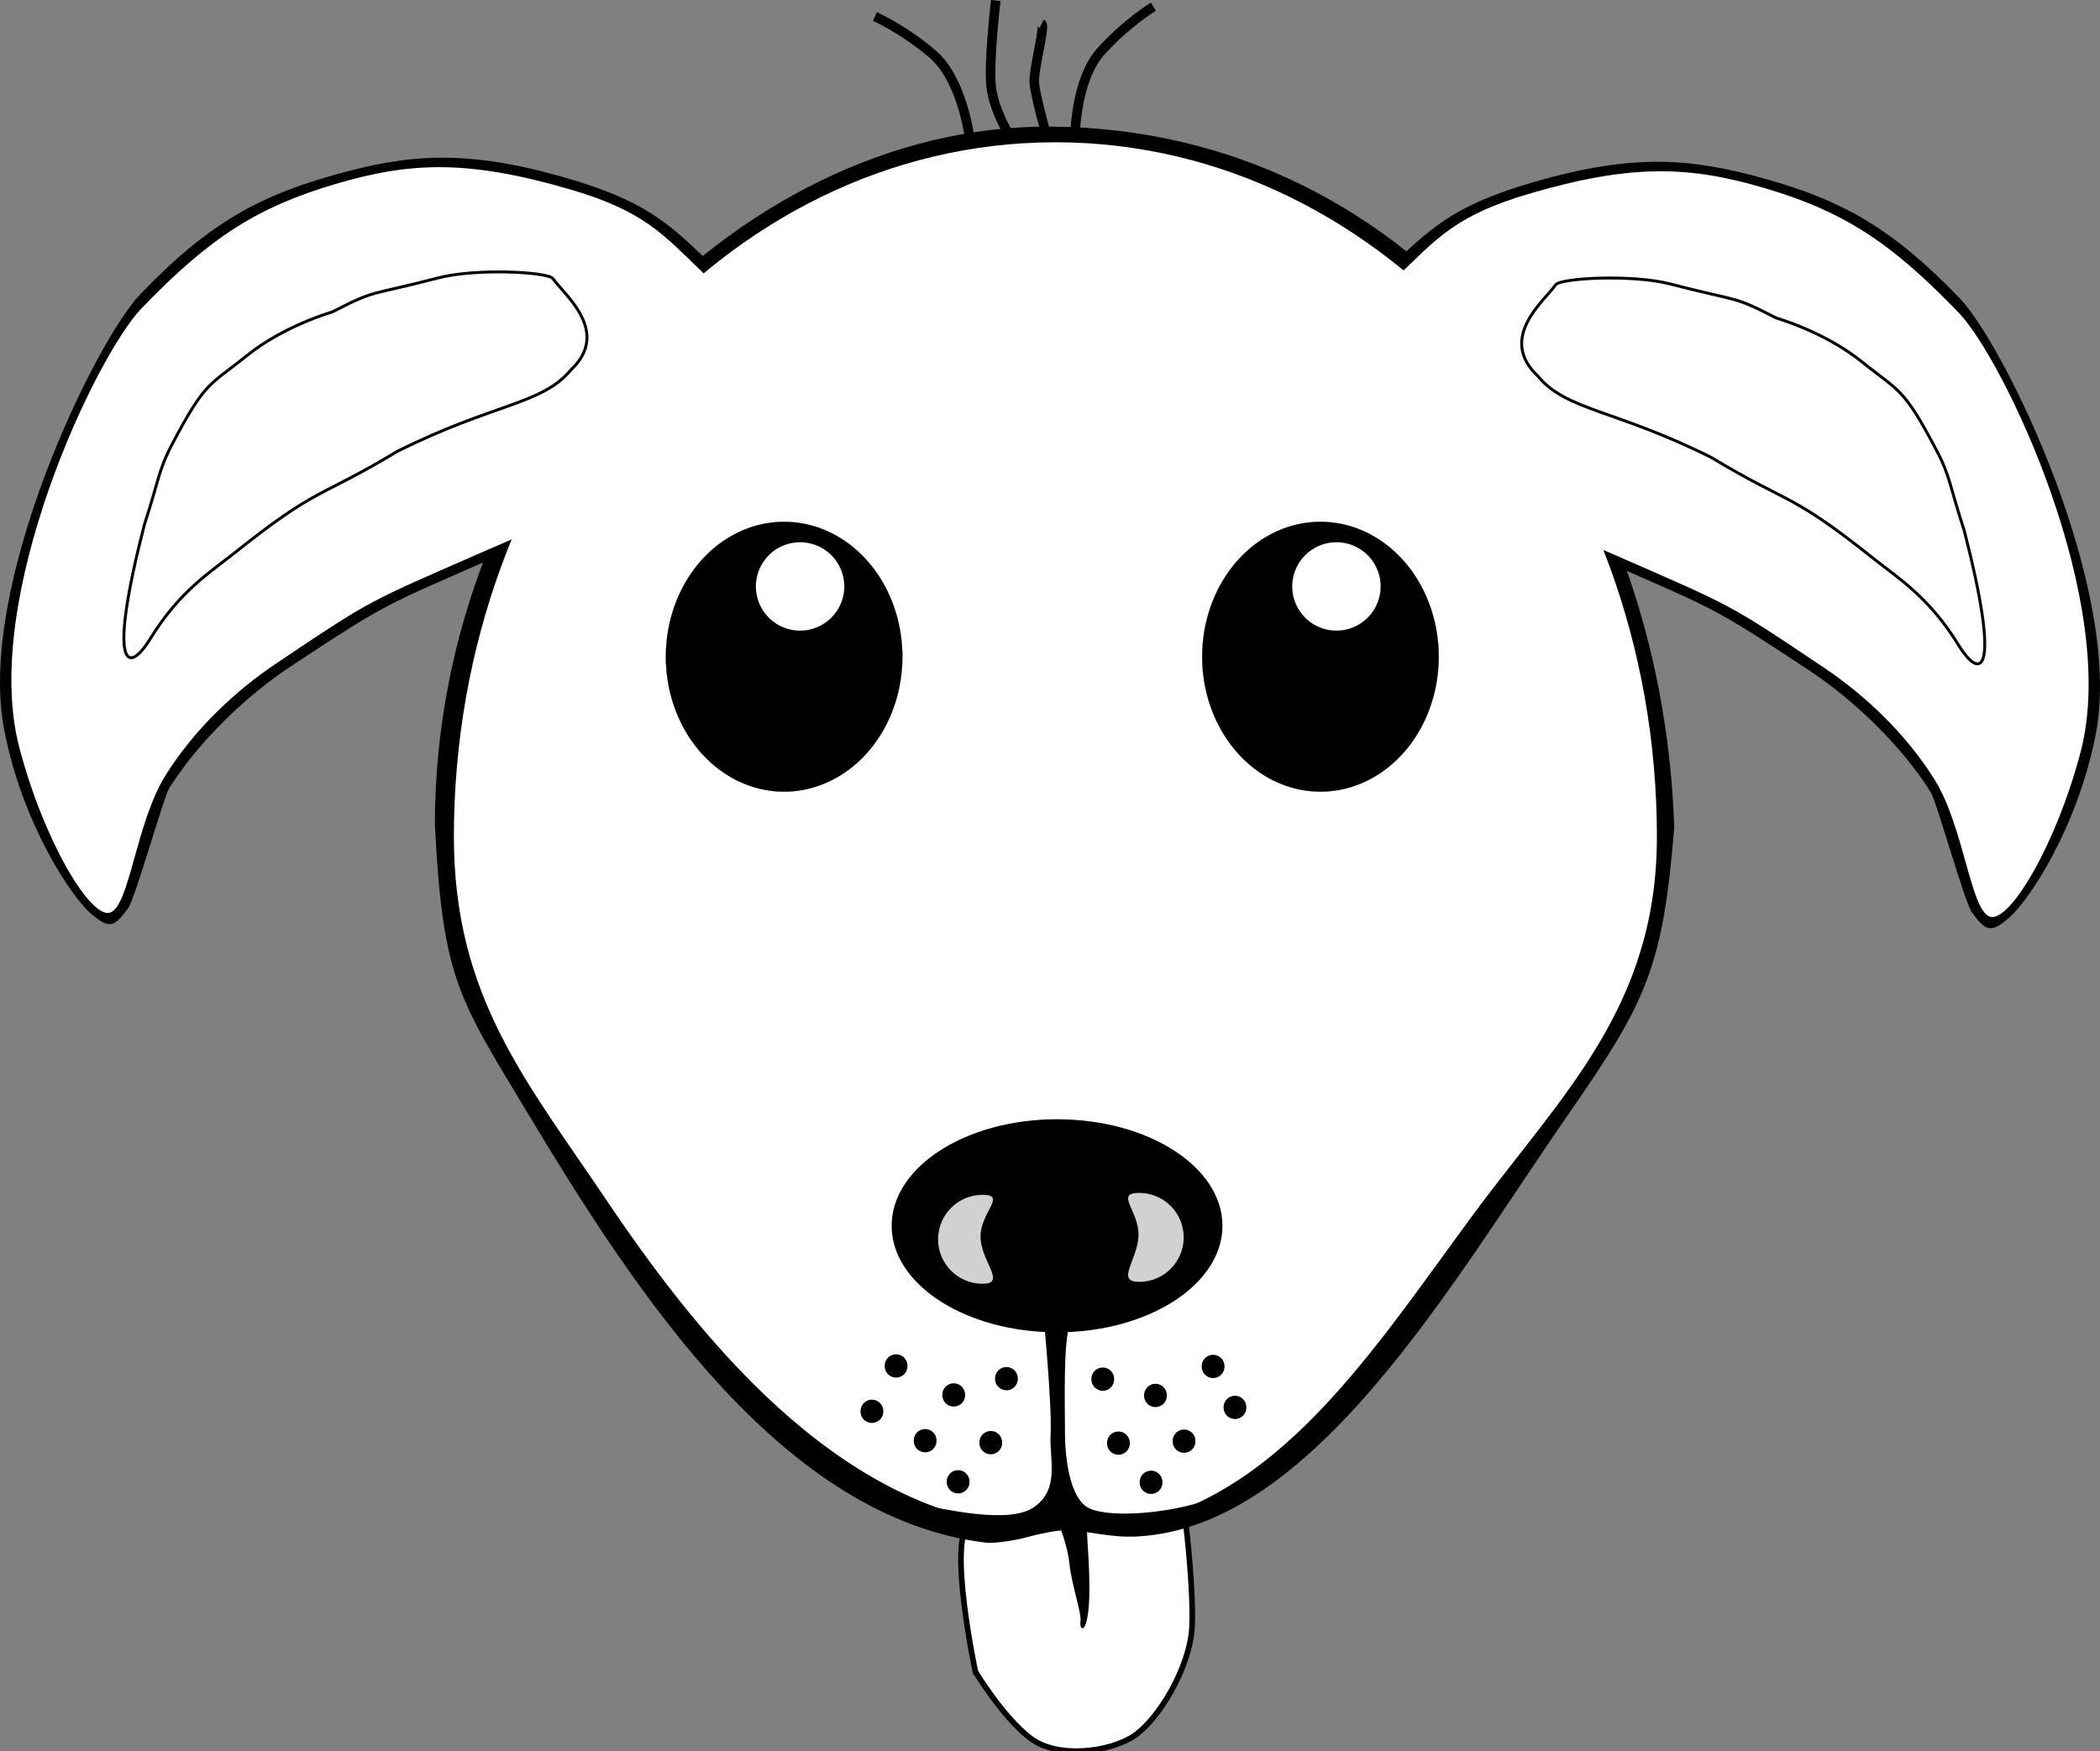 <?xml version="1.0" encoding="UTF-8" standalone="no"?>
<!-- Created with Inkscape (http://www.inkscape.org/) -->

<svg
   xmlns:dc="http://purl.org/dc/elements/1.1/"
   xmlns:cc="http://creativecommons.org/ns#"
   xmlns:rdf="http://www.w3.org/1999/02/22-rdf-syntax-ns#"
   xmlns:svg="http://www.w3.org/2000/svg"
   xmlns="http://www.w3.org/2000/svg"
   xmlns:xlink="http://www.w3.org/1999/xlink"
   xmlns:sodipodi="http://sodipodi.sourceforge.net/DTD/sodipodi-0.dtd"
   xmlns:inkscape="http://www.inkscape.org/namespaces/inkscape"
   width="374.463"
   height="312.33"
   id="svg1307"
   sodipodi:version="0.32"
   inkscape:version="0.48.1 "
   sodipodi:docname="palomaironique_Dog_1_Face_Cartoon_Grey_black_white_line_art_coloring_book_colouring.svg"
   inkscape:export-filename="/home/ulisse/Desktop/greasemonkey/greasemonkey.png"
   inkscape:export-xdpi="90"
   inkscape:export-ydpi="90"
   inkscape:output_extension="org.inkscape.output.svg.inkscape"
   version="1.1">
  <rect width="100%" height="100%" fill="#808080" stroke="none"/>
  <defs
     id="defs1309">
    <linearGradient
       inkscape:collect="always"
       id="linearGradient4036">
      <stop
         style="stop-color:#d1d1d2;stop-opacity:1;"
         offset="0"
         id="stop4038" />
      <stop
         style="stop-color:#ffffff;stop-opacity:1"
         offset="1"
         id="stop4040" />
    </linearGradient>
    <linearGradient
       inkscape:collect="always"
       id="linearGradient4264">
      <stop
         style="stop-color:#e2d1d1;stop-opacity:1"
         offset="0"
         id="stop4266" />
      <stop
         style="stop-color:#ffffff;stop-opacity:1"
         offset="1"
         id="stop4268" />
    </linearGradient>
    <linearGradient
       id="linearGradient4809"
       inkscape:collect="always">
      <stop
         id="stop4811"
         offset="0"
         style="stop-color:#d48193;stop-opacity:1" />
      <stop
         id="stop4813"
         offset="1"
         style="stop-color:#ffffff;stop-opacity:1" />
    </linearGradient>
    <linearGradient
       inkscape:collect="always"
       id="linearGradient4259">
      <stop
         style="stop-color:#d45500;stop-opacity:1"
         offset="0"
         id="stop4261" />
      <stop
         style="stop-color:#ffffff;stop-opacity:1"
         offset="1"
         id="stop4263" />
    </linearGradient>
    <linearGradient
       inkscape:collect="always"
       id="linearGradient3981">
      <stop
         style="stop-color:#d38d5f;stop-opacity:1;"
         offset="0"
         id="stop3983" />
      <stop
         style="stop-color:#d38d5f;stop-opacity:0;"
         offset="1"
         id="stop3985" />
    </linearGradient>
    <linearGradient
       id="linearGradient3921">
      <stop
         style="stop-color:#f6e1cf;stop-opacity:1;"
         offset="0"
         id="stop3923" />
      <stop
         id="stop3925"
         offset="0.5"
         style="stop-color:#e19d56;stop-opacity:1;" />
      <stop
         style="stop-color:#d45500;stop-opacity:1"
         offset="1"
         id="stop3927" />
    </linearGradient>
    <inkscape:perspective
       sodipodi:type="inkscape:persp3d"
       inkscape:vp_x="0 : 24 : 1"
       inkscape:vp_y="0 : 1000 : 0"
       inkscape:vp_z="48 : 24 : 1"
       inkscape:persp3d-origin="24 : 16 : 1"
       id="perspective52" />
    <linearGradient
       inkscape:collect="always"
       id="linearGradient3686">
      <stop
         style="stop-color:#3d280a;stop-opacity:1;"
         offset="0"
         id="stop3688" />
      <stop
         style="stop-color:#3d280a;stop-opacity:0;"
         offset="1"
         id="stop3690" />
    </linearGradient>
    <linearGradient
       inkscape:collect="always"
       id="linearGradient2305">
      <stop
         style="stop-color:#000000;stop-opacity:1;"
         offset="0"
         id="stop2307" />
      <stop
         style="stop-color:#000000;stop-opacity:0;"
         offset="1"
         id="stop2309" />
    </linearGradient>
    <linearGradient
       id="linearGradient2297"
       inkscape:collect="always">
      <stop
         id="stop2299"
         offset="0"
         style="stop-color:#a15702;stop-opacity:1" />
      <stop
         id="stop2301"
         offset="1"
         style="stop-color:#683c00;stop-opacity:1" />
    </linearGradient>
    <linearGradient
       id="linearGradient2251">
      <stop
         id="stop2253"
         offset="0"
         style="stop-color:#f6e1cf;stop-opacity:1;" />
      <stop
         style="stop-color:#e19d56;stop-opacity:1;"
         offset="0.5"
         id="stop3682" />
      <stop
         id="stop2255"
         offset="1"
         style="stop-color:#f4dcb7;stop-opacity:1" />
    </linearGradient>
    <linearGradient
       inkscape:collect="always"
       id="linearGradient2227">
      <stop
         style="stop-color:#8f5402;stop-opacity:1;"
         offset="0"
         id="stop2229" />
      <stop
         style="stop-color:#6e4001;stop-opacity:1"
         offset="1"
         id="stop2231" />
    </linearGradient>
    <linearGradient
       id="linearGradient2219">
      <stop
         style="stop-color:#ffffff;stop-opacity:1;"
         offset="0"
         id="stop2221" />
      <stop
         style="stop-color:#ffffff;stop-opacity:0.3;"
         offset="1"
         id="stop2223" />
    </linearGradient>
    <radialGradient
       inkscape:collect="always"
       xlink:href="#linearGradient2305"
       id="radialGradient2886"
       gradientUnits="userSpaceOnUse"
       gradientTransform="matrix(1,0,0,0.268,0,27.638)"
       cx="-6"
       cy="37.75"
       fx="-6"
       fy="37.75"
       r="14" />
    <linearGradient
       inkscape:collect="always"
       xlink:href="#linearGradient2227"
       id="linearGradient2888"
       gradientUnits="userSpaceOnUse"
       x1="-10.735"
       y1="11.428"
       x2="-9.25"
       y2="18.441" />
    <linearGradient
       inkscape:collect="always"
       xlink:href="#linearGradient2219"
       id="linearGradient2890"
       gradientUnits="userSpaceOnUse"
       x1="-5.268"
       y1="20.641"
       x2="-12.272"
       y2="8.686" />
    <radialGradient
       inkscape:collect="always"
       xlink:href="#linearGradient2251"
       id="radialGradient2892"
       gradientUnits="userSpaceOnUse"
       gradientTransform="matrix(3.556,0,0,3.556,7.835,-46.789)"
       cx="-3.065"
       cy="18.305"
       fx="-3.065"
       fy="18.305"
       r="5.331" />
    <linearGradient
       inkscape:collect="always"
       xlink:href="#linearGradient2227"
       id="linearGradient2894"
       gradientUnits="userSpaceOnUse"
       x1="-10.154"
       y1="10.911"
       x2="-7.959"
       y2="18.146" />
    <linearGradient
       inkscape:collect="always"
       xlink:href="#linearGradient2219"
       id="linearGradient2896"
       gradientUnits="userSpaceOnUse"
       x1="-5.268"
       y1="20.641"
       x2="-12.272"
       y2="8.686" />
    <radialGradient
       inkscape:collect="always"
       xlink:href="#linearGradient2251"
       id="radialGradient2898"
       gradientUnits="userSpaceOnUse"
       gradientTransform="matrix(2.452,1.175,-1.324,2.806,46.039,-21.187)"
       cx="-14.823"
       cy="20.156"
       fx="-14.823"
       fy="20.156"
       r="5.329" />
    <radialGradient
       inkscape:collect="always"
       xlink:href="#linearGradient2297"
       id="radialGradient2900"
       gradientUnits="userSpaceOnUse"
       gradientTransform="matrix(1.635,0,0,1.83,43.844,-63.228)"
       cx="24"
       cy="13.058"
       fx="24"
       fy="13.058"
       r="16.972" />
    <linearGradient
       inkscape:collect="always"
       xlink:href="#linearGradient2219"
       id="linearGradient2902"
       gradientUnits="userSpaceOnUse"
       x1="24"
       y1="7.4"
       x2="24"
       y2="38.33"
       gradientTransform="translate(59.086,-51.077)" />
    <radialGradient
       inkscape:collect="always"
       xlink:href="#linearGradient2251"
       id="radialGradient2904"
       gradientUnits="userSpaceOnUse"
       gradientTransform="matrix(2.784,0,0,1.962,16.273,-84.711)"
       cx="24"
       cy="32.821"
       fx="24"
       fy="32.821"
       r="15" />
    <radialGradient
       inkscape:collect="always"
       xlink:href="#linearGradient3686"
       id="radialGradient2906"
       gradientUnits="userSpaceOnUse"
       gradientTransform="matrix(1.838,0,0,0.855,38.978,-41.943)"
       cx="23.988"
       cy="30.126"
       fx="23.988"
       fy="30.126"
       r="10.988" />
    <linearGradient
       inkscape:collect="always"
       xlink:href="#linearGradient2219"
       id="linearGradient2908"
       gradientUnits="userSpaceOnUse"
       x1="29.064"
       y1="39.42"
       x2="12.86"
       y2="2.492"
       gradientTransform="translate(59.086,-51.077)" />
    <inkscape:perspective
       id="perspective3885"
       inkscape:persp3d-origin="0.5 : 0.33333333 : 1"
       inkscape:vp_z="1 : 0.5 : 1"
       inkscape:vp_y="0 : 1000 : 0"
       inkscape:vp_x="0 : 0.5 : 1"
       sodipodi:type="inkscape:persp3d" />
    <inkscape:perspective
       id="perspective10"
       inkscape:persp3d-origin="372.04724 : 350.78739 : 1"
       inkscape:vp_z="744.09448 : 526.18109 : 1"
       inkscape:vp_y="0 : 1000 : 0"
       inkscape:vp_x="0 : 526.18109 : 1"
       sodipodi:type="inkscape:persp3d" />
    <radialGradient
       inkscape:collect="always"
       xlink:href="#linearGradient2251"
       id="radialGradient2887"
       gradientUnits="userSpaceOnUse"
       gradientTransform="matrix(3.556,0,0,3.556,7.835,-46.789)"
       cx="-3.065"
       cy="18.305"
       fx="-3.065"
       fy="18.305"
       r="5.331" />
    <radialGradient
       inkscape:collect="always"
       xlink:href="#linearGradient2305"
       id="radialGradient2889"
       gradientUnits="userSpaceOnUse"
       gradientTransform="matrix(1,0,0,0.268,0,27.638)"
       cx="-6"
       cy="37.75"
       fx="-6"
       fy="37.75"
       r="14" />
    <radialGradient
       inkscape:collect="always"
       xlink:href="#linearGradient2251"
       id="radialGradient2891"
       gradientUnits="userSpaceOnUse"
       gradientTransform="matrix(3.556,0,0,3.556,7.835,-46.789)"
       cx="-3.065"
       cy="18.305"
       fx="-3.065"
       fy="18.305"
       r="5.331" />
    <radialGradient
       inkscape:collect="always"
       xlink:href="#linearGradient2251"
       id="radialGradient2893"
       gradientUnits="userSpaceOnUse"
       gradientTransform="matrix(2.784,0,0,1.962,71.737,-82.84)"
       cx="24"
       cy="32.821"
       fx="24"
       fy="32.821"
       r="15" />
    <inkscape:perspective
       id="perspective2835"
       inkscape:persp3d-origin="0.5 : 0.33333333 : 1"
       inkscape:vp_z="1 : 0.5 : 1"
       inkscape:vp_y="0 : 1000 : 0"
       inkscape:vp_x="0 : 0.5 : 1"
       sodipodi:type="inkscape:persp3d" />
    <inkscape:perspective
       id="perspective2922"
       inkscape:persp3d-origin="0.5 : 0.33333333 : 1"
       inkscape:vp_z="1 : 0.5 : 1"
       inkscape:vp_y="0 : 1000 : 0"
       inkscape:vp_x="0 : 0.5 : 1"
       sodipodi:type="inkscape:persp3d" />
    <inkscape:perspective
       id="perspective2959"
       inkscape:persp3d-origin="0.5 : 0.33333333 : 1"
       inkscape:vp_z="1 : 0.5 : 1"
       inkscape:vp_y="0 : 1000 : 0"
       inkscape:vp_x="0 : 0.5 : 1"
       sodipodi:type="inkscape:persp3d" />
    <linearGradient
       id="linearGradient2251-8">
      <stop
         id="stop2253-2"
         offset="0"
         style="stop-color:#f6e1cf;stop-opacity:1;" />
      <stop
         style="stop-color:#e19d56;stop-opacity:1;"
         offset="0.5"
         id="stop3682-4" />
      <stop
         id="stop2255-5"
         offset="1"
         style="stop-color:#f4dcb7;stop-opacity:1" />
    </linearGradient>
    <radialGradient
       inkscape:collect="always"
       xlink:href="#linearGradient2305-1"
       id="radialGradient2889-5"
       gradientUnits="userSpaceOnUse"
       gradientTransform="matrix(1,0,0,0.268,0,27.638)"
       cx="-6"
       cy="37.75"
       fx="-6"
       fy="37.75"
       r="14" />
    <linearGradient
       inkscape:collect="always"
       id="linearGradient2305-1">
      <stop
         style="stop-color:#000000;stop-opacity:1;"
         offset="0"
         id="stop2307-7" />
      <stop
         style="stop-color:#000000;stop-opacity:0;"
         offset="1"
         id="stop2309-1" />
    </linearGradient>
    <linearGradient
       id="linearGradient2973">
      <stop
         id="stop2975"
         offset="0"
         style="stop-color:#f6e1cf;stop-opacity:1;" />
      <stop
         style="stop-color:#e19d56;stop-opacity:1;"
         offset="0.5"
         id="stop2977" />
      <stop
         id="stop2979"
         offset="1"
         style="stop-color:#f4dcb7;stop-opacity:1" />
    </linearGradient>
    <linearGradient
       id="linearGradient2982">
      <stop
         id="stop2984"
         offset="0"
         style="stop-color:#f6e1cf;stop-opacity:1;" />
      <stop
         style="stop-color:#e19d56;stop-opacity:1;"
         offset="0.5"
         id="stop2986" />
      <stop
         id="stop2988"
         offset="1"
         style="stop-color:#f4dcb7;stop-opacity:1" />
    </linearGradient>
    <inkscape:perspective
       id="perspective3892"
       inkscape:persp3d-origin="0.5 : 0.33333333 : 1"
       inkscape:vp_z="1 : 0.5 : 1"
       inkscape:vp_y="0 : 1000 : 0"
       inkscape:vp_x="0 : 0.5 : 1"
       sodipodi:type="inkscape:persp3d" />
    <inkscape:perspective
       id="perspective3937"
       inkscape:persp3d-origin="0.5 : 0.33333333 : 1"
       inkscape:vp_z="1 : 0.5 : 1"
       inkscape:vp_y="0 : 1000 : 0"
       inkscape:vp_x="0 : 0.5 : 1"
       sodipodi:type="inkscape:persp3d" />
    <inkscape:perspective
       id="perspective3959"
       inkscape:persp3d-origin="0.5 : 0.33333333 : 1"
       inkscape:vp_z="1 : 0.5 : 1"
       inkscape:vp_y="0 : 1000 : 0"
       inkscape:vp_x="0 : 0.5 : 1"
       sodipodi:type="inkscape:persp3d" />
    <linearGradient
       inkscape:collect="always"
       xlink:href="#linearGradient3981"
       id="linearGradient3987"
       x1="864.859"
       y1="-175.118"
       x2="864.859"
       y2="-80.708"
       gradientUnits="userSpaceOnUse"
       gradientTransform="translate(-525.047,-718.381)" />
    <inkscape:perspective
       id="perspective3997"
       inkscape:persp3d-origin="0.5 : 0.33333333 : 1"
       inkscape:vp_z="1 : 0.5 : 1"
       inkscape:vp_y="0 : 1000 : 0"
       inkscape:vp_x="0 : 0.5 : 1"
       sodipodi:type="inkscape:persp3d" />
    <inkscape:perspective
       id="perspective4019"
       inkscape:persp3d-origin="0.5 : 0.33333333 : 1"
       inkscape:vp_z="1 : 0.5 : 1"
       inkscape:vp_y="0 : 1000 : 0"
       inkscape:vp_x="0 : 0.5 : 1"
       sodipodi:type="inkscape:persp3d" />
    <linearGradient
       inkscape:collect="always"
       id="linearGradient3981-8">
      <stop
         style="stop-color:#d38d5f;stop-opacity:1;"
         offset="0"
         id="stop3983-6" />
      <stop
         style="stop-color:#d38d5f;stop-opacity:0;"
         offset="1"
         id="stop3985-9" />
    </linearGradient>
    <linearGradient
       inkscape:collect="always"
       id="linearGradient2305-1-6">
      <stop
         style="stop-color:#000000;stop-opacity:1;"
         offset="0"
         id="stop2307-7-6" />
      <stop
         style="stop-color:#000000;stop-opacity:0;"
         offset="1"
         id="stop2309-1-2" />
    </linearGradient>
    <inkscape:perspective
       id="perspective4116"
       inkscape:persp3d-origin="0.5 : 0.33333333 : 1"
       inkscape:vp_z="1 : 0.5 : 1"
       inkscape:vp_y="0 : 1000 : 0"
       inkscape:vp_x="0 : 0.5 : 1"
       sodipodi:type="inkscape:persp3d" />
    <linearGradient
       gradientTransform="matrix(0.897,0,0,0.897,-18.452,-51.023)"
       inkscape:collect="always"
       xlink:href="#linearGradient3981-8-0"
       id="linearGradient3987-3-2"
       x1="864.859"
       y1="-175.118"
       x2="864.859"
       y2="-80.708"
       gradientUnits="userSpaceOnUse" />
    <linearGradient
       inkscape:collect="always"
       id="linearGradient3981-8-0">
      <stop
         style="stop-color:#d38d5f;stop-opacity:1;"
         offset="0"
         id="stop3983-6-5" />
      <stop
         style="stop-color:#d38d5f;stop-opacity:0;"
         offset="1"
         id="stop3985-9-5" />
    </linearGradient>
    <radialGradient
       inkscape:collect="always"
       xlink:href="#linearGradient2305-1-6-7"
       id="radialGradient2889-5-8-2"
       gradientUnits="userSpaceOnUse"
       gradientTransform="matrix(1,0,0,0.268,0,27.638)"
       cx="-6"
       cy="37.75"
       fx="-6"
       fy="37.75"
       r="14" />
    <linearGradient
       inkscape:collect="always"
       id="linearGradient2305-1-6-7">
      <stop
         style="stop-color:#000000;stop-opacity:1;"
         offset="0"
         id="stop2307-7-6-6" />
      <stop
         style="stop-color:#000000;stop-opacity:0;"
         offset="1"
         id="stop2309-1-2-7" />
    </linearGradient>
    <inkscape:perspective
       id="perspective4215"
       inkscape:persp3d-origin="0.5 : 0.33333333 : 1"
       inkscape:vp_z="1 : 0.5 : 1"
       inkscape:vp_y="0 : 1000 : 0"
       inkscape:vp_x="0 : 0.5 : 1"
       sodipodi:type="inkscape:persp3d" />
    <inkscape:perspective
       id="perspective4245"
       inkscape:persp3d-origin="0.5 : 0.33333333 : 1"
       inkscape:vp_z="1 : 0.5 : 1"
       inkscape:vp_y="0 : 1000 : 0"
       inkscape:vp_x="0 : 0.5 : 1"
       sodipodi:type="inkscape:persp3d" />
    <linearGradient
       inkscape:collect="always"
       xlink:href="#linearGradient4259"
       id="linearGradient4265"
       x1="-12.234"
       y1="10"
       x2="-4.5"
       y2="19.5"
       gradientUnits="userSpaceOnUse" />
    <inkscape:perspective
       id="perspective4275"
       inkscape:persp3d-origin="0.5 : 0.33333333 : 1"
       inkscape:vp_z="1 : 0.5 : 1"
       inkscape:vp_y="0 : 1000 : 0"
       inkscape:vp_x="0 : 0.5 : 1"
       sodipodi:type="inkscape:persp3d" />
    <linearGradient
       inkscape:collect="always"
       xlink:href="#linearGradient4259-6"
       id="linearGradient4265-4"
       x1="-14"
       y1="10"
       x2="-6.839"
       y2="19.5"
       gradientUnits="userSpaceOnUse" />
    <linearGradient
       inkscape:collect="always"
       id="linearGradient4259-6">
      <stop
         style="stop-color:#d45500;stop-opacity:1"
         offset="0"
         id="stop4261-8" />
      <stop
         style="stop-color:#ffffff;stop-opacity:1"
         offset="1"
         id="stop4263-9" />
    </linearGradient>
    <linearGradient
       y2="19.5"
       x2="-16.712"
       y1="10"
       x1="-6.106"
       gradientUnits="userSpaceOnUse"
       id="linearGradient4284"
       xlink:href="#linearGradient4259-6"
       inkscape:collect="always" />
    <radialGradient
       inkscape:collect="always"
       xlink:href="#linearGradient2305-1-6"
       id="radialGradient4355"
       gradientUnits="userSpaceOnUse"
       gradientTransform="matrix(1,0,0,0.268,0,27.638)"
       cx="-6"
       cy="37.75"
       fx="-6"
       fy="37.75"
       r="14" />
    <linearGradient
       inkscape:collect="always"
       xlink:href="#linearGradient3981-8"
       id="linearGradient4357"
       gradientUnits="userSpaceOnUse"
       gradientTransform="translate(404.233,-366.233)"
       x1="864.859"
       y1="-175.118"
       x2="864.859"
       y2="-80.708" />
    <radialGradient
       inkscape:collect="always"
       xlink:href="#linearGradient2305-1-6-7"
       id="radialGradient4382"
       gradientUnits="userSpaceOnUse"
       gradientTransform="matrix(1,0,0,0.268,0,27.638)"
       cx="-6"
       cy="37.75"
       fx="-6"
       fy="37.75"
       r="14" />
    <linearGradient
       inkscape:collect="always"
       xlink:href="#linearGradient4259"
       id="linearGradient4384"
       gradientUnits="userSpaceOnUse"
       x1="-12.234"
       y1="10"
       x2="-4.5"
       y2="19.5" />
    <linearGradient
       inkscape:collect="always"
       xlink:href="#linearGradient4259-6"
       id="linearGradient4386"
       gradientUnits="userSpaceOnUse"
       x1="-6.106"
       y1="10"
       x2="-16.712"
       y2="19.5" />
    <linearGradient
       inkscape:collect="always"
       xlink:href="#linearGradient3981-8-0"
       id="linearGradient4388"
       gradientUnits="userSpaceOnUse"
       gradientTransform="matrix(0.897,0,0,0.897,-18.452,-51.023)"
       x1="864.859"
       y1="-175.118"
       x2="864.859"
       y2="-80.708" />
    <radialGradient
       inkscape:collect="always"
       xlink:href="#linearGradient2305-1-6-7"
       id="radialGradient4943"
       gradientUnits="userSpaceOnUse"
       gradientTransform="matrix(1,0,0,0.268,0,27.638)"
       cx="-6"
       cy="37.75"
       fx="-6"
       fy="37.75"
       r="14" />
    <linearGradient
       inkscape:collect="always"
       xlink:href="#linearGradient4259"
       id="linearGradient4945"
       gradientUnits="userSpaceOnUse"
       x1="-12.234"
       y1="10"
       x2="-4.5"
       y2="19.5" />
    <linearGradient
       inkscape:collect="always"
       xlink:href="#linearGradient4259-6"
       id="linearGradient4947"
       gradientUnits="userSpaceOnUse"
       x1="-6.106"
       y1="10"
       x2="-16.712"
       y2="19.5" />
    <linearGradient
       inkscape:collect="always"
       xlink:href="#linearGradient3981-8-0"
       id="linearGradient4949"
       gradientUnits="userSpaceOnUse"
       gradientTransform="matrix(0.897,0,0,0.897,-18.452,-51.023)"
       x1="864.859"
       y1="-175.118"
       x2="864.859"
       y2="-80.708" />
    <linearGradient
       inkscape:collect="always"
       xlink:href="#linearGradient3981-8-0"
       id="linearGradient4954"
       gradientUnits="userSpaceOnUse"
       gradientTransform="matrix(0.897,0,0,0.897,13.548,-51.023)"
       x1="864.859"
       y1="-175.118"
       x2="864.859"
       y2="-80.708" />
    <radialGradient
       inkscape:collect="always"
       xlink:href="#linearGradient2305-1-6-7"
       id="radialGradient4999"
       gradientUnits="userSpaceOnUse"
       gradientTransform="matrix(1,0,0,0.268,0,27.638)"
       cx="-6"
       cy="37.75"
       fx="-6"
       fy="37.75"
       r="14" />
    <linearGradient
       inkscape:collect="always"
       xlink:href="#linearGradient4259"
       id="linearGradient5001"
       gradientUnits="userSpaceOnUse"
       x1="-12.234"
       y1="10"
       x2="-4.5"
       y2="19.5" />
    <linearGradient
       inkscape:collect="always"
       xlink:href="#linearGradient4809"
       id="linearGradient4807"
       gradientUnits="userSpaceOnUse"
       gradientTransform="matrix(0.664,0,0,0.664,193.067,-91.913)"
       x1="771.079"
       y1="-380.286"
       x2="759.23"
       y2="-326.47" />
    <linearGradient
       inkscape:collect="always"
       xlink:href="#linearGradient4809-1"
       id="linearGradient4807-1"
       gradientUnits="userSpaceOnUse"
       gradientTransform="matrix(-0.664,0,0,0.664,1387.544,-92.112)"
       x1="778.361"
       y1="-380.286"
       x2="759.23"
       y2="-326.47" />
    <linearGradient
       id="linearGradient4809-1"
       inkscape:collect="always">
      <stop
         id="stop4811-6"
         offset="0"
         style="stop-color:#d48193;stop-opacity:1" />
      <stop
         id="stop4813-4"
         offset="1"
         style="stop-color:#ffffff;stop-opacity:1" />
    </linearGradient>
    <linearGradient
       inkscape:collect="always"
       xlink:href="#linearGradient4809-1"
       id="linearGradient5034"
       gradientUnits="userSpaceOnUse"
       gradientTransform="matrix(-0.664,0,0,0.664,1387.544,-92.112)"
       x1="778.361"
       y1="-380.286"
       x2="759.23"
       y2="-326.47" />
    <linearGradient
       inkscape:collect="always"
       xlink:href="#linearGradient4809-1"
       id="linearGradient5037"
       gradientUnits="userSpaceOnUse"
       gradientTransform="matrix(-0.664,0,0,0.664,1406.547,-93.149)"
       x1="773.501"
       y1="-356.44"
       x2="741.545"
       y2="-315.026" />
    <linearGradient
       inkscape:collect="always"
       xlink:href="#linearGradient4809"
       id="linearGradient5040"
       gradientUnits="userSpaceOnUse"
       gradientTransform="matrix(0.664,0,0,0.664,193.067,-91.913)"
       x1="771.079"
       y1="-380.286"
       x2="759.23"
       y2="-326.47" />
    <linearGradient
       inkscape:collect="always"
       xlink:href="#linearGradient4809"
       id="linearGradient5043"
       gradientUnits="userSpaceOnUse"
       gradientTransform="matrix(0.664,0,0,0.664,193.067,-91.913)"
       x1="771.079"
       y1="-380.286"
       x2="757.024"
       y2="-294.103" />
    <linearGradient
       inkscape:collect="always"
       xlink:href="#linearGradient4809-2"
       id="linearGradient5043-2"
       gradientUnits="userSpaceOnUse"
       gradientTransform="matrix(0.664,0,0,0.664,193.067,-91.913)"
       x1="771.079"
       y1="-380.286"
       x2="757.024"
       y2="-294.103" />
    <linearGradient
       id="linearGradient4809-2"
       inkscape:collect="always">
      <stop
         id="stop4811-3"
         offset="0"
         style="stop-color:#d48193;stop-opacity:1" />
      <stop
         id="stop4813-9"
         offset="1"
         style="stop-color:#ffffff;stop-opacity:1" />
    </linearGradient>
    <linearGradient
       y2="-294.103"
       x2="757.024"
       y1="-380.286"
       x1="771.079"
       gradientTransform="matrix(-0.664,0,0,0.664,1387.778,-91.319)"
       gradientUnits="userSpaceOnUse"
       id="linearGradient5107"
       xlink:href="#linearGradient4809-2"
       inkscape:collect="always" />
    <radialGradient
       inkscape:collect="always"
       xlink:href="#linearGradient2305-1-6-7"
       id="radialGradient5154"
       gradientUnits="userSpaceOnUse"
       gradientTransform="matrix(1,0,0,0.268,0,27.638)"
       cx="-6"
       cy="37.75"
       fx="-6"
       fy="37.75"
       r="14" />
    <linearGradient
       inkscape:collect="always"
       xlink:href="#linearGradient4809-2"
       id="linearGradient3465"
       gradientUnits="userSpaceOnUse"
       gradientTransform="matrix(-0.664,0,0,0.664,1387.778,-91.319)"
       x1="771.079"
       y1="-380.286"
       x2="757.024"
       y2="-294.103" />
    <linearGradient
       inkscape:collect="always"
       xlink:href="#linearGradient4264-4"
       id="linearGradient4260-0"
       gradientUnits="userSpaceOnUse"
       gradientTransform="matrix(0.607,-0.592,0.794,0.135,505.894,197.194)"
       x1="771.079"
       y1="-380.286"
       x2="761.148"
       y2="-327.995" />
    <linearGradient
       inkscape:collect="always"
       id="linearGradient4264-4">
      <stop
         style="stop-color:#e2d1d1;stop-opacity:1"
         offset="0"
         id="stop4266-5" />
      <stop
         style="stop-color:#ffffff;stop-opacity:1"
         offset="1"
         id="stop4268-1" />
    </linearGradient>
    <linearGradient
       inkscape:collect="always"
       xlink:href="#linearGradient4264-0"
       id="linearGradient3148-9"
       gradientUnits="userSpaceOnUse"
       gradientTransform="matrix(0.166,-0.525,0.431,-0.033,716.095,80.988)"
       x1="771.079"
       y1="-380.286"
       x2="761.148"
       y2="-327.995" />
    <linearGradient
       inkscape:collect="always"
       id="linearGradient4264-0">
      <stop
         style="stop-color:#e2d1d1;stop-opacity:1"
         offset="0"
         id="stop4266-7" />
      <stop
         style="stop-color:#ffffff;stop-opacity:1"
         offset="1"
         id="stop4268-8" />
    </linearGradient>
    <linearGradient
       inkscape:collect="always"
       xlink:href="#linearGradient4036"
       id="linearGradient4042"
       x1="790.471"
       y1="-216.443"
       x2="791.012"
       y2="-168.251"
       gradientUnits="userSpaceOnUse" />
    <linearGradient
       inkscape:collect="always"
       xlink:href="#linearGradient4264-6"
       id="linearGradient4044-5"
       gradientUnits="userSpaceOnUse"
       gradientTransform="matrix(0.166,-0.525,0.431,-0.033,712.612,89.183)"
       x1="714.114"
       y1="-321.695"
       x2="710.81"
       y2="-381.511" />
    <linearGradient
       inkscape:collect="always"
       id="linearGradient4264-6">
      <stop
         style="stop-color:#e2d1d1;stop-opacity:1"
         offset="0"
         id="stop4266-1" />
      <stop
         style="stop-color:#ffffff;stop-opacity:1"
         offset="1"
         id="stop4268-2" />
    </linearGradient>
    <linearGradient
       y2="-381.511"
       x2="710.81"
       y1="-321.695"
       x1="714.114"
       gradientTransform="matrix(-0.166,-0.525,-0.431,-0.033,1254.045,109.745)"
       gradientUnits="userSpaceOnUse"
       id="linearGradient4061-4"
       xlink:href="#linearGradient4264-6-2"
       inkscape:collect="always" />
    <linearGradient
       inkscape:collect="always"
       id="linearGradient4264-6-2">
      <stop
         style="stop-color:#e2d1d1;stop-opacity:1"
         offset="0"
         id="stop4266-1-9" />
      <stop
         style="stop-color:#ffffff;stop-opacity:1"
         offset="1"
         id="stop4268-2-5" />
    </linearGradient>
    <linearGradient
       inkscape:collect="always"
       xlink:href="#linearGradient4264-3"
       id="linearGradient4044-0"
       gradientUnits="userSpaceOnUse"
       gradientTransform="matrix(0.166,-0.525,0.431,-0.033,1102.082,109.985)"
       x1="714.114"
       y1="-321.695"
       x2="710.81"
       y2="-381.511" />
    <linearGradient
       inkscape:collect="always"
       id="linearGradient4264-3">
      <stop
         style="stop-color:#e2d1d1;stop-opacity:1"
         offset="0"
         id="stop4266-4" />
      <stop
         style="stop-color:#ffffff;stop-opacity:1"
         offset="1"
         id="stop4268-7" />
    </linearGradient>
    <linearGradient
       gradientTransform="translate(389.47,20.802)"
       inkscape:collect="always"
       xlink:href="#linearGradient4036-2"
       id="linearGradient4042-9"
       x1="790.471"
       y1="-216.443"
       x2="789.695"
       y2="-137.624"
       gradientUnits="userSpaceOnUse" />
    <linearGradient
       inkscape:collect="always"
       id="linearGradient4036-2">
      <stop
         style="stop-color:#d1d1d2;stop-opacity:1;"
         offset="0"
         id="stop4038-2" />
      <stop
         style="stop-color:#ffffff;stop-opacity:1"
         offset="1"
         id="stop4040-8" />
    </linearGradient>
    <radialGradient
       inkscape:collect="always"
       xlink:href="#linearGradient2305-1-6-7-1"
       id="radialGradient5154-7"
       gradientUnits="userSpaceOnUse"
       gradientTransform="matrix(1,0,0,0.268,0,27.638)"
       cx="-6"
       cy="37.75"
       fx="-6"
       fy="37.75"
       r="14" />
    <linearGradient
       inkscape:collect="always"
       id="linearGradient2305-1-6-7-1">
      <stop
         style="stop-color:#000000;stop-opacity:1;"
         offset="0"
         id="stop2307-7-6-6-3" />
      <stop
         style="stop-color:#000000;stop-opacity:0;"
         offset="1"
         id="stop2309-1-2-7-1" />
    </linearGradient>
    <linearGradient
       inkscape:collect="always"
       xlink:href="#linearGradient4264"
       id="linearGradient4335"
       gradientUnits="userSpaceOnUse"
       gradientTransform="matrix(0.556,-0.814,0.615,0.292,489.343,394.197)"
       x1="714.114"
       y1="-321.695"
       x2="710.81"
       y2="-381.511" />
    <linearGradient
       inkscape:collect="always"
       xlink:href="#linearGradient4264-8"
       id="linearGradient4335-2"
       gradientUnits="userSpaceOnUse"
       gradientTransform="matrix(-0.408,-0.897,-0.656,0.183,981.08,408.878)"
       x1="735.06"
       y1="-327.785"
       x2="695.104"
       y2="-369.876" />
    <linearGradient
       inkscape:collect="always"
       id="linearGradient4264-8">
      <stop
         style="stop-color:#e2d1d1;stop-opacity:1"
         offset="0"
         id="stop4266-3" />
      <stop
         style="stop-color:#f0e7e8;stop-opacity:1"
         offset="1"
         id="stop4268-79" />
    </linearGradient>
    <linearGradient
       inkscape:collect="always"
       xlink:href="#linearGradient4264-8-6"
       id="linearGradient4335-2-8"
       gradientUnits="userSpaceOnUse"
       gradientTransform="matrix(-0.408,-0.897,-0.656,0.183,981.08,408.878)"
       x1="735.06"
       y1="-327.785"
       x2="695.104"
       y2="-369.876" />
    <linearGradient
       inkscape:collect="always"
       id="linearGradient4264-8-6">
      <stop
         style="stop-color:#e2d1d1;stop-opacity:1"
         offset="0"
         id="stop4266-3-4" />
      <stop
         style="stop-color:#f0e7e8;stop-opacity:1"
         offset="1"
         id="stop4268-79-0" />
    </linearGradient>
    <linearGradient
       y2="-369.876"
       x2="695.104"
       y1="-327.785"
       x1="735.06"
       gradientTransform="matrix(0.408,-0.897,0.656,0.183,596.517,407.787)"
       gradientUnits="userSpaceOnUse"
       id="linearGradient4388-1"
       xlink:href="#linearGradient4264-8-6"
       inkscape:collect="always" />
    <radialGradient
       inkscape:collect="always"
       xlink:href="#linearGradient2305-1-6-7"
       id="radialGradient4476"
       gradientUnits="userSpaceOnUse"
       gradientTransform="matrix(1,0,0,0.268,0,27.638)"
       cx="-6"
       cy="37.75"
       fx="-6"
       fy="37.75"
       r="14" />
    <linearGradient
       inkscape:collect="always"
       xlink:href="#linearGradient4036"
       id="linearGradient4478"
       gradientUnits="userSpaceOnUse"
       x1="790.471"
       y1="-216.443"
       x2="791.012"
       y2="-168.251" />
    <linearGradient
       inkscape:collect="always"
       xlink:href="#linearGradient4264-8"
       id="linearGradient4480"
       gradientUnits="userSpaceOnUse"
       gradientTransform="matrix(-0.408,-0.897,-0.656,0.183,981.08,408.878)"
       x1="735.06"
       y1="-327.785"
       x2="695.104"
       y2="-369.876" />
    <linearGradient
       inkscape:collect="always"
       xlink:href="#linearGradient4264-8-6"
       id="linearGradient4482"
       gradientUnits="userSpaceOnUse"
       gradientTransform="matrix(0.408,-0.897,0.656,0.183,596.517,407.787)"
       x1="735.06"
       y1="-327.785"
       x2="695.104"
       y2="-369.876" />
  </defs>
  <sodipodi:namedview
     id="base"
     pagecolor="#ffffff"
     bordercolor="#666"
     borderopacity="0.09"
     inkscape:pageopacity="0.0"
     inkscape:pageshadow="2"
     inkscape:zoom="1.4914486"
     inkscape:cx="142.48498"
     inkscape:cy="155.82202"
     inkscape:current-layer="layer1"
     showgrid="false"
     inkscape:grid-bbox="false"
     inkscape:document-units="px"
     inkscape:grid-points="false"
     inkscape:window-width="963"
     inkscape:window-height="648"
     inkscape:window-x="730"
     inkscape:window-y="207"
     fill="#729fcf"
     showguides="true"
     inkscape:guide-bbox="true"
     inkscape:showpageshadow="false"
     showborder="true"
     inkscape:window-maximized="0"
     fit-margin-top="0"
     fit-margin-left="0"
     fit-margin-right="0"
     fit-margin-bottom="0">
    <inkscape:grid
       id="GridFromPre046Settings"
       type="xygrid"
       originx="0px"
       originy="0px"
       spacingx="0.5px"
       spacingy="0.5px"
       color="#0000ff"
       empcolor="#0000ff"
       opacity="0.2"
       empopacity="0.4"
       empspacing="2"
       visible="true"
       enabled="true"
       snapvisiblegridlinesonly="true" />
  </sodipodi:namedview>
  <g
     id="layer1"
     inkscape:label="Layer 1"
     inkscape:groupmode="layer"
     transform="translate(-600.795,373.719)">
    <path
       style="color:#000000;fill:#000000;fill-opacity:1;fill-rule:evenodd;stroke:none;stroke-width:0.521;marker:none;visibility:visible;display:inline;overflow:visible"
       d="m 915.719,-341.774 c -13.011,-3.678 -23.38,-4.707 -41.295,0.488 -13.489,3.911 -17.829,7.551 -25.116,14.55 -4.583,4.402 -13.504,14.935 -18.289,20.884 -2.54,3.158 51.195,30.165 55.042,31.852 21.053,9.235 19.793,8.284 37.39,19.886 7.753,5.112 16.411,13.349 21.655,21.736 0.991,1.585 6.034,19.635 7.306,21.379 2.561,3.508 3.452,3.739 6.768,0.837 3.316,-2.903 12.06,-15.774 15.33,-32.664 4.98,-25.722 -16.264,-69.335 -24.256,-77.676 -12.429,-12.97 -21.524,-17.593 -34.535,-21.272 z"
       id="path5046-4-7-2-5-3-8"
       inkscape:connector-curvature="0"
       sodipodi:nodetypes="zssssssszssz" />
    <path
       style="color:#000000;fill:#000000;fill-opacity:1;fill-rule:evenodd;stroke:none;stroke-width:0.521;marker:none;visibility:visible;display:inline;overflow:visible"
       d="m 660.335,-342.504 c 13.011,-3.678 23.38,-4.707 41.295,0.488 13.489,3.911 17.829,7.551 25.116,14.55 4.583,4.402 13.504,14.935 18.289,20.884 2.54,3.158 -51.195,30.165 -55.042,31.852 -21.053,9.235 -19.793,8.284 -37.39,19.886 -7.753,5.112 -16.411,13.349 -21.655,21.736 -0.991,1.585 -6.034,19.635 -7.306,21.379 -2.561,3.508 -3.452,3.739 -6.768,0.837 -3.316,-2.903 -12.06,-15.774 -15.33,-32.664 -4.98,-25.722 16.264,-69.335 24.256,-77.676 12.429,-12.97 21.524,-17.593 34.535,-21.272 z"
       id="path5046-4-7-2-5-3"
       inkscape:connector-curvature="0"
       sodipodi:nodetypes="zssssssszssz" />
    <path
       style="fill:#ffffff;fill-opacity:1;stroke:#000000"
       d="m 774.732,-75.537 c 0,0 4.878,8.1 9.786,11.827 4.908,3.728 14.162,2.493 18.485,-0.387 4.323,-2.88 9.956,-12.118 10.349,-19.435 0.378,-7.037 -1.591,-25.038 -2.819,-29.507 -1.228,-4.469 -33.028,7.708 -36.902,10.964 -3.874,3.256 1.099,26.538 1.099,26.538 z"
       id="path4368"
       inkscape:connector-curvature="0"
       sodipodi:nodetypes="csssssc" />
    <path
       style="fill:#000000;fill-opacity:1;stroke:none"
       d="m 788.111,-351.136 c 65.605,0.399 109.108,58.659 111.221,125.007 -2.03,25.441 -5.176,31.391 -19.069,51.44 -20.418,29.466 -45.164,73.328 -76.63,75.007 -5.156,0.275 -8.803,-1.101 -13.182,-1.101 -0.94,0 -3.633,0.446 -6.186,1.141 -3.158,0.86 -6.489,1.21 -7.629,1.072 -36.098,-4.346 -62.002,-43.788 -81.447,-76.12 -12.716,-21.142 -15.397,-24.202 -16.848,-51.855 0,-68.421 53.072,-124.937 109.77,-124.592 z"
       id="path4205-1"
       inkscape:connector-curvature="0"
       sodipodi:nodetypes="sccssssscs" />
    <path
       style="fill:#ffffff;fill-opacity:1;stroke:none"
       d="m 788.988,-348.342 c 59.237,0 107.258,55.459 107.258,123.871 0,30.564 -17.206,46.231 -33.094,67.834 -18.888,25.683 -36.478,53.572 -67.047,55.768 -0.987,0.071 -4.823,-1.486 -5.833,-1.47 -0.291,0.005 -1.617,0.837 -1.91,0.837 -1.213,0 -2.022,0.37 -3.214,0.298 -32.714,-1.995 -57.356,-30.374 -76.287,-58.574 -14.067,-20.955 -27.131,-36.125 -27.131,-64.693 0,-68.412 48.021,-123.871 107.258,-123.871 z"
       id="path4205"
       inkscape:connector-curvature="0"
       sodipodi:nodetypes="ssssssssss" />
    <path
       transform="matrix(0.552,0,0,0.552,770.455,-582.911)"
       d="m 177.143,592.362 a 57.143,57.143 0 1 1 -114.286,0 57.143,57.143 0 1 1 114.286,0 z"
       sodipodi:ry="57.142857"
       sodipodi:rx="57.142857"
       sodipodi:cy="592.36218"
       sodipodi:cx="120"
       id="path5060-6-7-9"
       style="fill:#ffffff;fill-opacity:1;stroke:none"
       sodipodi:type="arc" />
    <path
       sodipodi:type="arc"
       style="fill:#000000;fill-opacity:1;stroke:#000000;stroke-width:0.1;stroke-linejoin:miter;stroke-miterlimit:4;stroke-opacity:1;stroke-dasharray:none"
       id="path5062-8-8-5"
       sodipodi:cx="120"
       sodipodi:cy="592.36218"
       sodipodi:rx="57.142857"
       sodipodi:ry="57.142857"
       d="m 177.143,592.362 a 57.143,57.143 0 1 1 -114.286,0 57.143,57.143 0 1 1 114.286,0 z"
       transform="matrix(0.369,0,0,0.421,791.973,-505.972)" />
    <path
       transform="matrix(0.138,0,0,0.138,822.542,-350.871)"
       d="m 177.143,592.362 a 57.143,57.143 0 1 1 -114.286,0 57.143,57.143 0 1 1 114.286,0 z"
       sodipodi:ry="57.142857"
       sodipodi:rx="57.142857"
       sodipodi:cy="592.36218"
       sodipodi:cx="120"
       id="path5064-5-2-8"
       style="fill:#ffffff;fill-opacity:1;stroke:#000000;stroke-width:0.1;stroke-linejoin:miter;stroke-miterlimit:4;stroke-opacity:1;stroke-dasharray:none"
       sodipodi:type="arc" />
    <path
       sodipodi:type="arc"
       style="fill:#ffffff;fill-opacity:1;stroke:none"
       id="path5068-6-8-0"
       sodipodi:cx="120"
       sodipodi:cy="592.36218"
       sodipodi:rx="57.142857"
       sodipodi:ry="57.142857"
       d="m 177.143,592.362 a 57.143,57.143 0 1 1 -114.286,0 57.143,57.143 0 1 1 114.286,0 z"
       transform="matrix(0.552,0,0,0.552,674.817,-582.911)" />
    <path
       transform="matrix(0.369,0,0,0.421,696.336,-505.972)"
       d="m 177.143,592.362 a 57.143,57.143 0 1 1 -114.286,0 57.143,57.143 0 1 1 114.286,0 z"
       sodipodi:ry="57.142857"
       sodipodi:rx="57.142857"
       sodipodi:cy="592.36218"
       sodipodi:cx="120"
       id="path5070-1-0-0"
       style="fill:#000000;fill-opacity:1;stroke:#000000;stroke-width:0.1;stroke-linejoin:miter;stroke-miterlimit:4;stroke-opacity:1;stroke-dasharray:none"
       sodipodi:type="arc" />
    <path
       sodipodi:type="arc"
       style="fill:#ffffff;fill-opacity:1;stroke:#000000;stroke-width:0.1;stroke-linejoin:miter;stroke-miterlimit:4;stroke-opacity:1;stroke-dasharray:none"
       id="path5072-8-2-0"
       sodipodi:cx="120"
       sodipodi:cy="592.36218"
       sodipodi:rx="57.142857"
       sodipodi:ry="57.142857"
       d="m 177.143,592.362 a 57.143,57.143 0 1 1 -114.286,0 57.143,57.143 0 1 1 114.286,0 z"
       transform="matrix(0.138,0,0,0.138,726.905,-350.871)" />
    <path
       inkscape:connector-curvature="0"
       id="path3201-7-0-7-3"
       d="m 818.777,-155.093 c 0,10.488 -13.213,19.001 -29.494,19.001 -16.281,0 -29.494,-8.512 -29.494,-19.001 0,-10.488 13.214,-19.001 29.494,-19.001 16.281,0 29.494,8.512 29.494,19.001 z"
       style="fill:#000000;fill-opacity:1;fill-rule:evenodd;stroke:none;stroke-width:3.944;marker:none;visibility:visible;display:inline;overflow:visible;enable-background:accumulate" />
    <path
       style="fill:#d1d1d2;fill-opacity:1;stroke:none"
       d="m 775.641,-153.167 c 0,4.381 4.74,8.42 0.359,8.42 -4.381,0 -7.933,-3.552 -7.933,-7.933 0,-4.381 3.552,-7.933 7.933,-7.933 4.381,0 -0.359,3.064 -0.359,7.445 z"
       id="path3288"
       inkscape:connector-curvature="0"
       sodipodi:nodetypes="sssss" />
    <path
       style="fill:#d1d1d2;fill-opacity:1;stroke:none"
       d="m 811.87,-153.024 c 0,4.381 -3.552,7.933 -7.933,7.933 -4.381,0 -0.129,-4.039 -0.129,-8.42 0,-4.381 -4.253,-7.445 0.129,-7.445 4.381,0 7.933,3.552 7.933,7.933 z"
       id="path3288-3"
       inkscape:connector-curvature="0"
       sodipodi:nodetypes="sssss" />
    <path
       style="fill:#000000;fill-opacity:1;stroke:none"
       d="m 789.494,-102.036 c 0,0 1.616,3.546 2.007,7.287 0.391,3.741 2.176,8.693 1.958,10.229 -0.218,1.535 1.034,2.45 1.468,-2.556 0.434,-5.006 -0.387,-12.862 -0.363,-14.978 0.024,-2.116 -5.07,0.018 -5.07,0.018 z"
       id="path3152"
       inkscape:connector-curvature="0" />
    <path
       style="color:#000000;fill:#ffffff;fill-opacity:1;fill-rule:evenodd;stroke:none;stroke-width:0.521;marker:none;visibility:visible;display:inline;overflow:visible"
       d="m 660.52,-340.877 c 13.569,-4.027 23.804,-4.315 41.719,0.879 13.489,3.911 16.789,8.083 24.075,15.082 4.583,4.402 13.504,14.935 18.289,20.884 2.54,3.158 -53.53,26.91 -57.376,28.597 -21.053,9.235 -19.803,8.374 -37.299,20.127 -6.954,4.672 -14.363,11.47 -19.606,19.858 -5.3,8.478 -6.411,23.372 -9.901,24.499 -3.49,1.127 -11.821,-12.803 -16.182,-29.445 -6.975,-26.622 13.71,-69.887 21.703,-78.227 12.429,-12.97 21.009,-18.226 34.578,-22.253 z"
       id="path5046-4-7-2-5"
       inkscape:connector-curvature="0"
       sodipodi:nodetypes="zsssssszssz" />
    <path
       style="fill:#000000;fill-opacity:1;stroke:none"
       d="m 786.915,-138.489 c 0,0 1.486,15.402 1.216,20.536 -0.238,4.523 1.688,9.767 -2.905,13.01 -4.594,3.242 -16.409,0.212 -20.909,-0.491 -2.085,-0.326 4.876,3.937 10.821,4.477 5.945,0.54 7.275,0.36 14.729,0.091 6.957,-0.251 7.601,1.127 14.752,-0.602 6.126,-1.481 16.217,-6.209 10.213,-4.313 -6.672,2.106 -17.254,2.894 -20.348,0.759 -2.87,-1.98 -3.785,-8.337 -3.785,-13.201 0,-4.864 -0.405,-18.104 1.216,-19.995 1.621,-1.891 -4.999,-0.27 -4.999,-0.27 z"
       id="path4209"
       inkscape:connector-curvature="0"
       sodipodi:nodetypes="csssssssssscc" />
    <path
       sodipodi:type="arc"
       style="fill:#000000;fill-opacity:1;stroke:none"
       id="path4211"
       sodipodi:cx="155.23425"
       sodipodi:cy="286.29501"
       sodipodi:rx="2.026557"
       sodipodi:ry="2.026557"
       d="m 157.261,286.295 a 2.027,2.027 0 1 1 -4.053,0 2.027,2.027 0 1 1 4.053,0 z"
       transform="translate(615.622,-411.216)" />
    <path
       sodipodi:type="arc"
       style="fill:#000000;fill-opacity:1;stroke:none"
       id="path4211-3"
       sodipodi:cx="155.23425"
       sodipodi:cy="286.29501"
       sodipodi:rx="2.026557"
       sodipodi:ry="2.026557"
       d="m 157.261,286.295 a 2.027,2.027 0 1 1 -4.053,0 2.027,2.027 0 1 1 4.053,0 z"
       transform="translate(622.23,-402.71)" />
    <path
       sodipodi:type="arc"
       style="fill:#000000;fill-opacity:1;stroke:none"
       id="path4211-4"
       sodipodi:cx="155.23425"
       sodipodi:cy="286.29501"
       sodipodi:rx="2.026557"
       sodipodi:ry="2.026557"
       d="m 157.261,286.295 a 2.027,2.027 0 1 1 -4.053,0 2.027,2.027 0 1 1 4.053,0 z"
       transform="translate(616.408,-395.724)" />
    <path
       sodipodi:type="arc"
       style="fill:#000000;fill-opacity:1;stroke:none"
       id="path4211-7"
       sodipodi:cx="155.23425"
       sodipodi:cy="286.29501"
       sodipodi:rx="2.026557"
       sodipodi:ry="2.026557"
       d="m 157.261,286.295 a 2.027,2.027 0 1 1 -4.053,0 2.027,2.027 0 1 1 4.053,0 z"
       transform="translate(610.528,-403.059)" />
    <path
       sodipodi:type="arc"
       style="fill:#000000;fill-opacity:1;stroke:none"
       id="path4211-8"
       sodipodi:cx="155.23425"
       sodipodi:cy="286.29501"
       sodipodi:rx="2.026557"
       sodipodi:ry="2.026557"
       d="m 157.261,286.295 a 2.027,2.027 0 1 1 -4.053,0 2.027,2.027 0 1 1 4.053,0 z"
       transform="translate(605.347,-416.39)" />
    <path
       sodipodi:type="arc"
       style="fill:#000000;fill-opacity:1;stroke:none"
       id="path4211-73"
       sodipodi:cx="155.23425"
       sodipodi:cy="286.29501"
       sodipodi:rx="2.026557"
       sodipodi:ry="2.026557"
       d="m 157.261,286.295 a 2.027,2.027 0 1 1 -4.053,0 2.027,2.027 0 1 1 4.053,0 z"
       transform="translate(625.024,-414.12)" />
    <path
       sodipodi:type="arc"
       style="fill:#000000;fill-opacity:1;stroke:none"
       id="path4211-9"
       sodipodi:cx="155.23425"
       sodipodi:cy="286.29501"
       sodipodi:rx="2.026557"
       sodipodi:ry="2.026557"
       d="m 157.261,286.295 a 2.027,2.027 0 1 1 -4.053,0 2.027,2.027 0 1 1 4.053,0 z"
       transform="matrix(-1,0,0,1,962.069,-411.129)" />
    <path
       sodipodi:type="arc"
       style="fill:#000000;fill-opacity:1;stroke:none"
       id="path4211-3-6"
       sodipodi:cx="155.23425"
       sodipodi:cy="286.29501"
       sodipodi:rx="2.026557"
       sodipodi:ry="2.026557"
       d="m 157.261,286.295 a 2.027,2.027 0 1 1 -4.053,0 2.027,2.027 0 1 1 4.053,0 z"
       transform="matrix(-1,0,0,1,955.461,-402.622)" />
    <path
       sodipodi:type="arc"
       style="fill:#000000;fill-opacity:1;stroke:none"
       id="path4211-4-9"
       sodipodi:cx="155.23425"
       sodipodi:cy="286.29501"
       sodipodi:rx="2.026557"
       sodipodi:ry="2.026557"
       d="m 157.261,286.295 a 2.027,2.027 0 1 1 -4.053,0 2.027,2.027 0 1 1 4.053,0 z"
       transform="matrix(-1,0,0,1,961.283,-395.636)" />
    <path
       sodipodi:type="arc"
       style="fill:#000000;fill-opacity:1;stroke:none"
       id="path4211-7-4"
       sodipodi:cx="155.23425"
       sodipodi:cy="286.29501"
       sodipodi:rx="2.026557"
       sodipodi:ry="2.026557"
       d="m 157.261,286.295 a 2.027,2.027 0 1 1 -4.053,0 2.027,2.027 0 1 1 4.053,0 z"
       transform="matrix(-1,0,0,1,967.163,-402.972)" />
    <path
       sodipodi:type="arc"
       style="fill:#000000;fill-opacity:1;stroke:none"
       id="path4211-8-6"
       sodipodi:cx="155.23425"
       sodipodi:cy="286.29501"
       sodipodi:rx="2.026557"
       sodipodi:ry="2.026557"
       d="m 157.261,286.295 a 2.027,2.027 0 1 1 -4.053,0 2.027,2.027 0 1 1 4.053,0 z"
       transform="matrix(-1,0,0,1,972.344,-416.303)" />
    <path
       sodipodi:type="arc"
       style="fill:#000000;fill-opacity:1;stroke:none"
       id="path4211-73-0"
       sodipodi:cx="155.23425"
       sodipodi:cy="286.29501"
       sodipodi:rx="2.026557"
       sodipodi:ry="2.026557"
       d="m 157.261,286.295 a 2.027,2.027 0 1 1 -4.053,0 2.027,2.027 0 1 1 4.053,0 z"
       transform="matrix(-1,0,0,1,952.667,-414.033)" />
    <path
       sodipodi:type="arc"
       style="fill:#000000;fill-opacity:1;stroke:none"
       id="path4211-8-9"
       sodipodi:cx="155.23425"
       sodipodi:cy="286.29501"
       sodipodi:rx="2.026557"
       sodipodi:ry="2.026557"
       d="m 157.261,286.295 a 2.027,2.027 0 1 1 -4.053,0 2.027,2.027 0 1 1 4.053,0 z"
       transform="translate(601.039,-408.298)" />
    <path
       sodipodi:type="arc"
       style="fill:#000000;fill-opacity:1;stroke:none"
       id="path4211-8-2"
       sodipodi:cx="155.23425"
       sodipodi:cy="286.29501"
       sodipodi:rx="2.026557"
       sodipodi:ry="2.026557"
       d="m 157.261,286.295 a 2.027,2.027 0 1 1 -4.053,0 2.027,2.027 0 1 1 4.053,0 z"
       transform="translate(665.776,-408.997)" />
    <path
       style="color:#000000;fill:#ffffff;fill-opacity:1;fill-rule:evenodd;stroke:none;stroke-width:0.521;marker:none;visibility:visible;display:inline;overflow:visible"
       d="m 915.534,-340.147 c -13.569,-4.027 -23.804,-4.315 -41.719,0.879 -13.489,3.911 -16.789,8.083 -24.075,15.082 -4.583,4.402 -13.504,14.935 -18.289,20.884 -2.54,3.158 53.53,26.91 57.376,28.597 21.053,9.235 19.803,8.374 37.299,20.127 6.954,4.672 14.363,11.47 19.606,19.858 5.3,8.478 6.411,23.372 9.901,24.499 3.49,1.127 11.821,-12.803 16.182,-29.445 6.975,-26.622 -13.71,-69.887 -21.703,-78.227 -12.429,-12.97 -21.009,-18.226 -34.578,-22.253 z"
       id="path5046-4-7-2-5-5"
       inkscape:connector-curvature="0"
       sodipodi:nodetypes="zsssssszssz" />
    <path
       style="color:#000000;fill:#ffffff;fill-opacity:1;fill-rule:evenodd;stroke:#000000;stroke-width:0.521;marker:none;visibility:visible;display:inline;overflow:visible"
       d="m 917.533,-316.995 c -7.95,-4.115 -6.355,-2.804 -18.878,-6.069 -6.744,-1.758 -19.607,-1.082 -20.458,0.14 -1.969,2.825 -10.436,9.469 -3.166,16.298 5.09,6.157 13.734,5.918 30.898,14.489 14.335,8.631 13.937,6.065 29.099,18.161 4.131,3.296 9.707,6.704 14.965,15.248 4.184,6.799 7.601,5.095 1.06,-20.333 -2.534,-7.775 -2.492,-9.668 -4.915,-14.279 -6.005,-11.427 -6.655,-10.452 -13.325,-15.837 -6.67,-5.385 -15.281,-7.818 -15.281,-7.818 z"
       id="path5046-4-7-2-5-0-8"
       inkscape:connector-curvature="0"
       sodipodi:nodetypes="cssccsscszc" />
    <path
       style="color:#000000;fill:#ffffff;fill-opacity:1;fill-rule:evenodd;stroke:#000000;stroke-width:0.521;marker:none;visibility:visible;display:inline;overflow:visible"
       d="m 660.064,-318.086 c 7.95,-4.115 6.355,-2.804 18.878,-6.069 6.744,-1.758 19.607,-1.082 20.458,0.14 1.969,2.825 10.436,9.469 3.166,16.298 -5.09,6.157 -13.734,5.918 -30.898,14.489 -14.335,8.631 -13.937,6.065 -29.099,18.161 -4.131,3.296 -9.707,6.704 -14.965,15.248 -4.184,6.799 -7.601,5.095 -1.06,-20.333 2.534,-7.775 2.492,-9.668 4.915,-14.279 6.005,-11.427 6.655,-10.452 13.325,-15.837 6.67,-5.385 15.281,-7.818 15.281,-7.818 z"
       id="path5046-4-7-2-5-0-8-5"
       inkscape:connector-curvature="0"
       sodipodi:nodetypes="cssccsscszc" />
    <path
       style="fill:none;stroke:#000000;stroke-width:1.7;stroke-linecap:butt;stroke-linejoin:miter;stroke-miterlimit:4;stroke-opacity:1;stroke-dasharray:none"
       d="m 792.488,-349.232 c 0,0 0,-10.246 4.657,-15.369 4.657,-5.123 9.315,-7.917 9.315,-7.917"
       id="path4409"
       inkscape:connector-curvature="0" />
    <path
       style="fill:none;stroke:#000000;stroke-width:1.7;stroke-linecap:butt;stroke-linejoin:miter;stroke-miterlimit:4;stroke-opacity:1;stroke-dasharray:none"
       d="m 787.365,-349.679 c 0,0 -1.896,-6.756 -2.133,-9.127 -0.237,-2.371 2.015,-10.312 1.304,-10.667"
       id="path4411"
       inkscape:connector-curvature="0"
       sodipodi:nodetypes="csc" />
    <path
       style="fill:none;stroke:#000000;stroke-width:1.7;stroke-linecap:butt;stroke-linejoin:miter;stroke-miterlimit:4;stroke-opacity:1;stroke-dasharray:none"
       d="m 780.728,-349.679 c 0,0 -2.726,-4.386 -3.2,-8.652 -0.474,-4.267 0.83,-15.29 0.83,-15.29"
       id="path4413"
       inkscape:connector-curvature="0" />
    <path
       style="fill:none;stroke:#000000;stroke-width:1.7;stroke-linecap:butt;stroke-linejoin:miter;stroke-miterlimit:4;stroke-opacity:1;stroke-dasharray:none"
       d="m 773.638,-349.457 c 0,0 -1.309,-10.162 -6.583,-14.648 -5.274,-4.486 -10.25,-6.663 -10.25,-6.663"
       id="path4409-4"
       inkscape:connector-curvature="0" />
  </g>
</svg>
